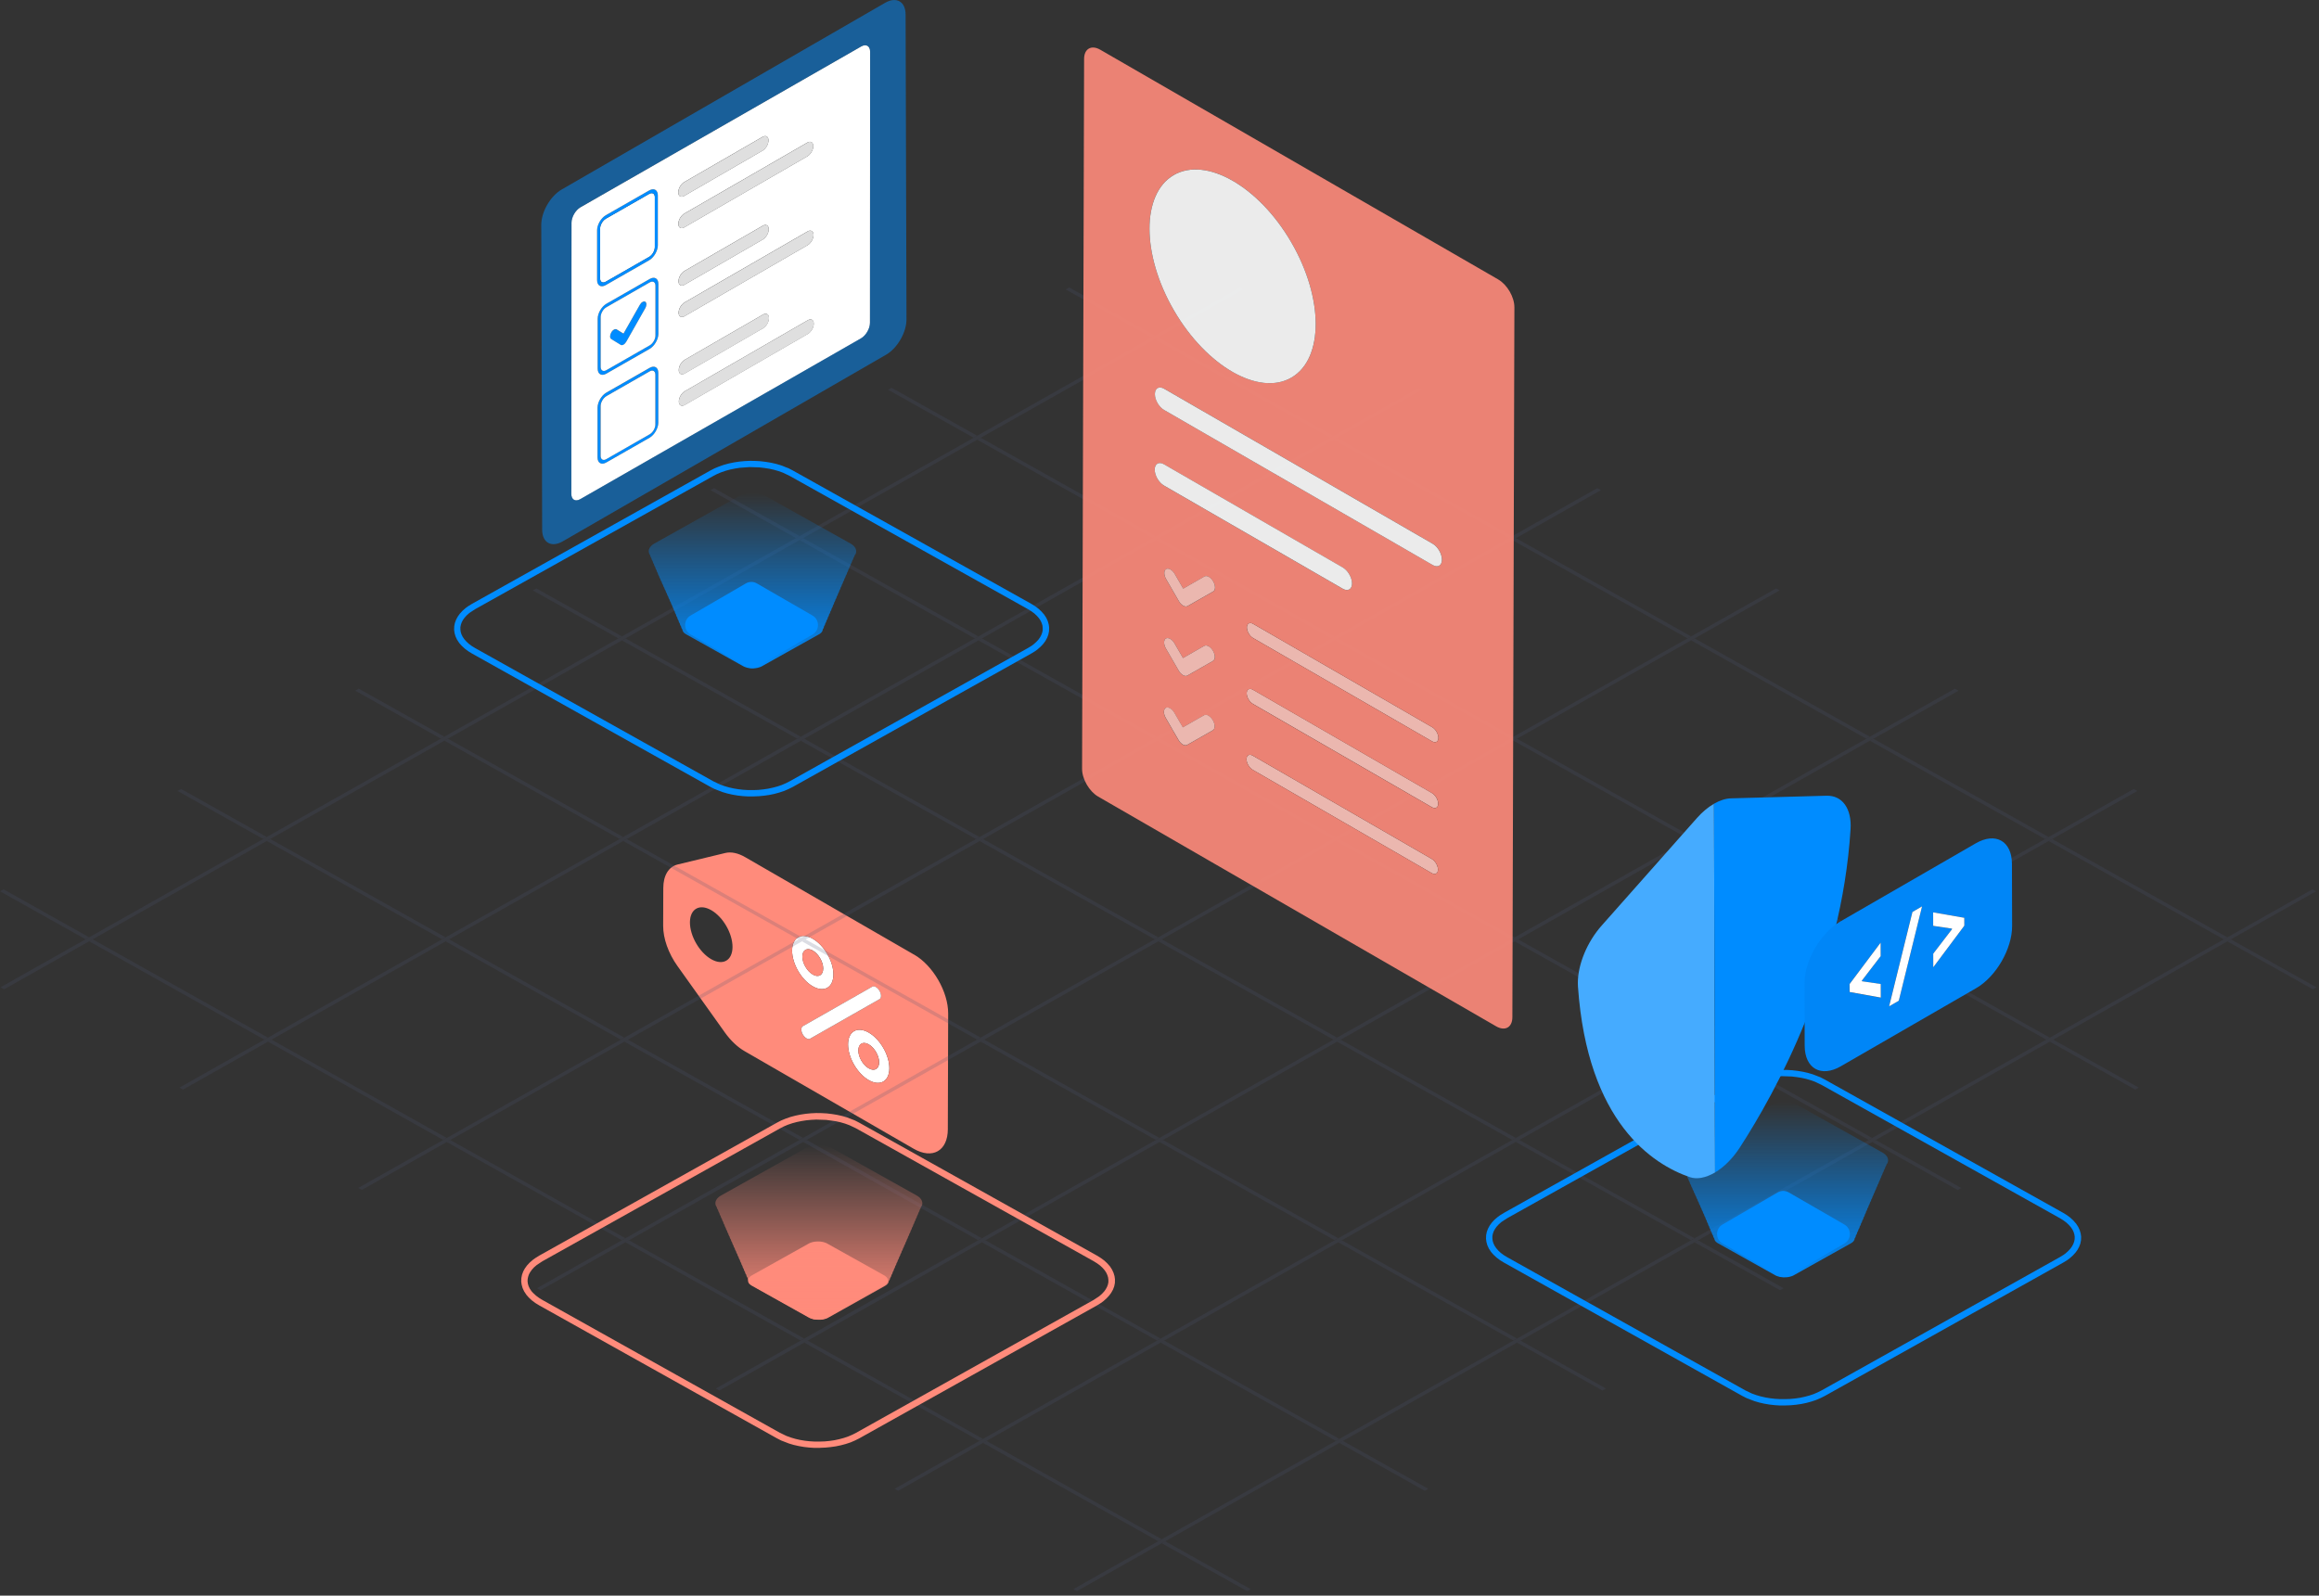 <svg width="510" height="351" viewBox="0 0 510 351" fill="none" xmlns="http://www.w3.org/2000/svg">
<rect x="0" y="0" width="510" height="351" fill="#333333" stroke="none"/>
<g clip-path="url(#clip0_2128_12090)">
<path d="M178.761 206.521C181.274 207.968 183.295 211.482 183.286 214.357C183.286 217.24 181.237 218.408 178.733 216.962C176.221 215.516 174.19 212.001 174.199 209.108C174.209 206.215 176.248 205.066 178.761 206.512V206.521ZM178.743 214.375C180.013 215.108 181.033 214.514 181.042 213.058C181.051 211.603 180.022 209.832 178.761 209.099C177.5 208.367 176.471 208.96 176.462 210.407C176.452 211.853 177.482 213.633 178.743 214.366" fill="white"/>
<path d="M191.066 227.152C193.579 228.599 195.6 232.113 195.591 234.997C195.581 237.88 193.542 239.039 191.038 237.593C188.535 236.146 186.495 232.632 186.504 229.749C186.504 226.865 188.553 225.697 191.066 227.152ZM191.047 235.006C192.318 235.738 193.338 235.145 193.347 233.698C193.356 232.252 192.327 230.472 191.066 229.739C189.805 229.007 188.776 229.6 188.766 231.056C188.757 232.512 189.786 234.283 191.047 235.015" fill="white"/>
<path d="M201.051 209.999C205.196 212.391 208.543 218.186 208.524 222.952L208.45 248.404C208.441 253.17 205.066 255.09 200.921 252.688L163.767 231.241C162.2 230.342 160.679 228.895 159.409 227.115L148.969 212.474C147.003 209.72 145.835 206.438 145.844 203.656L145.872 195.367C145.872 192.576 147.058 190.638 149.043 190.165L159.52 187.634C160.8 187.328 162.321 187.652 163.878 188.552L201.042 210.008L201.051 209.999ZM177.351 228.413C177.638 228.58 177.926 228.617 178.148 228.497L193.42 219.799C193.856 219.54 193.865 218.724 193.42 217.973C193.197 217.593 192.91 217.305 192.622 217.138C192.335 216.971 192.047 216.934 191.825 217.055L176.554 225.752C176.118 226.012 176.108 226.828 176.554 227.579C176.776 227.959 177.064 228.246 177.351 228.413ZM156.396 210.991C158.983 212.484 161.087 211.287 161.097 208.311C161.106 205.335 159.02 201.718 156.433 200.226C153.846 198.733 151.741 199.929 151.732 202.905C151.732 205.882 153.809 209.498 156.396 210.991ZM174.198 209.108C174.198 211.992 176.22 215.506 178.733 216.962C181.245 218.409 183.276 217.24 183.285 214.357C183.285 211.482 181.273 207.968 178.76 206.521C176.248 205.075 174.208 206.234 174.198 209.118M191.037 237.593C193.55 239.039 195.58 237.871 195.589 234.997C195.599 232.122 193.577 228.599 191.065 227.152C188.552 225.706 186.512 226.865 186.503 229.749C186.503 232.623 188.524 236.137 191.037 237.593Z" fill="#FF8B7B"/>
<path d="M181.034 213.058C181.034 214.514 180.004 215.108 178.734 214.375C177.464 213.643 176.444 211.872 176.453 210.416C176.462 208.96 177.482 208.376 178.753 209.108C180.023 209.841 181.043 211.612 181.034 213.068V213.058Z" fill="#FF8B7B"/>
<path d="M191.053 229.739C192.324 230.472 193.344 232.243 193.334 233.699C193.325 235.154 192.305 235.739 191.035 235.006C189.765 234.273 188.745 232.502 188.754 231.047C188.763 229.591 189.783 228.998 191.053 229.73V229.739Z" fill="#FF8B7B"/>
<path d="M192.63 217.129C192.917 217.296 193.205 217.593 193.427 217.963C193.863 218.724 193.863 219.54 193.427 219.79L178.156 228.487C177.934 228.617 177.646 228.571 177.359 228.404C177.071 228.237 176.784 227.94 176.561 227.57C176.125 226.809 176.125 225.993 176.561 225.743L191.833 217.045C192.055 216.916 192.343 216.962 192.63 217.129Z" fill="white"/>
<g opacity="0.2">
<path d="M253.969 73.789L235.146 63.237L234.367 63.673L253.181 74.225L253.959 73.789H253.969ZM293.283 95.857L254.748 74.234L253.969 74.67L292.495 96.293L293.274 95.857H293.283ZM332.598 117.925L294.053 96.293L293.274 96.729L331.809 118.361L332.588 117.925H332.598ZM371.903 139.993L333.376 118.37L332.598 118.806L371.124 140.429L371.903 139.993ZM411.217 162.061L372.681 140.429L371.903 140.865L410.447 162.497L411.226 162.061H411.217ZM450.531 184.129L412.005 162.506L411.226 162.942L449.753 184.565L450.531 184.129ZM489.846 206.197L451.31 184.565L450.531 185.001L489.067 206.633L489.846 206.197ZM509.438 217.194L490.625 206.642L489.846 207.078L508.659 217.63L509.438 217.194Z" fill="#4D5375"/>
<path d="M214.905 95.857L196.091 85.305L195.312 85.741L214.126 96.293L214.905 95.857ZM254.219 117.925L215.693 96.302L214.914 96.738L253.44 118.361L254.219 117.925ZM293.534 139.993L254.989 118.361L254.21 118.797L292.745 140.429L293.524 139.993H293.534ZM332.848 162.052L294.312 140.429L293.534 140.865L332.06 162.487L332.839 162.052H332.848ZM372.162 184.12L333.618 162.487L332.839 162.923L371.374 184.555L372.153 184.12H372.162ZM411.467 206.188L372.941 184.565L372.162 185.001L410.689 206.623L411.467 206.188ZM450.782 228.256L412.246 206.623L411.467 207.059L450.012 228.691L450.791 228.256H450.782ZM470.374 239.253L451.561 228.701L450.782 229.136L469.595 239.688L470.374 239.253Z" fill="#4D5375"/>
<path d="M175.848 117.925L157.025 107.373L156.246 107.809L175.06 118.361L175.838 117.925H175.848ZM215.162 139.993L176.627 118.37L175.848 118.806L214.374 140.429L215.153 139.993H215.162ZM254.476 162.061L215.932 140.429L215.153 140.865L253.688 162.497L254.467 162.061H254.476ZM293.782 184.129L255.255 162.506L254.476 162.942L293.003 184.565L293.782 184.129ZM333.096 206.197L294.56 184.565L293.782 185.001L332.326 206.633L333.105 206.197H333.096ZM372.41 228.265L333.884 206.642L333.105 207.078L371.631 228.701L372.41 228.265ZM411.725 250.333L373.189 228.701L372.41 229.137L410.946 250.76L411.725 250.324V250.333ZM431.317 261.33L412.504 250.778L411.725 251.214L430.538 261.766L431.317 261.33Z" fill="#4D5375"/>
<path d="M136.776 139.993L117.962 129.441L117.184 129.877L135.997 140.429L136.776 139.993ZM176.09 162.061L137.564 140.438L136.785 140.874L175.321 162.497L176.1 162.061H176.09ZM215.405 184.129L176.869 162.497L176.09 162.933L214.635 184.565L215.414 184.129H215.405ZM254.719 206.188L216.193 184.565L215.414 185.001L253.94 206.623L254.719 206.188ZM294.033 228.256L255.498 206.623L254.719 207.059L293.255 228.691L294.033 228.256ZM333.348 250.324L294.822 228.701L294.043 229.137L332.569 250.759L333.348 250.324ZM372.662 272.392L334.127 250.759L333.348 251.195L371.883 272.827L372.662 272.392ZM392.254 283.388L373.441 272.837L372.662 273.272L391.476 283.824L392.254 283.388Z" fill="#4D5375"/>
<path d="M97.71 162.043L78.896 151.491L78.117 151.927L96.931 162.478L97.71 162.043ZM137.024 184.111L98.498 162.488L97.719 162.923L136.245 184.546L137.024 184.111ZM176.338 206.179L137.803 184.546L137.024 184.982L175.559 206.605L176.338 206.169V206.179ZM215.653 228.246L177.126 206.624L176.348 207.059L214.874 228.682L215.653 228.246ZM254.967 250.314L216.422 228.682L215.643 229.118L254.179 250.75L254.958 250.314H254.967ZM294.281 272.373L255.746 250.75L254.967 251.186L293.493 272.809L294.272 272.373H294.281ZM333.596 294.441L295.051 272.809L294.272 273.245L332.808 294.877L333.586 294.441H333.596ZM353.179 305.438L334.365 294.886L333.586 295.322L352.4 305.874L353.179 305.438Z" fill="#4D5375"/>
<path d="M58.647 184.11L39.834 173.559L39.055 173.994L57.868 184.546L58.647 184.11ZM97.961 206.178L59.435 184.555L58.656 184.991L97.183 206.614L97.961 206.178ZM137.276 228.246L98.74 206.614L97.961 207.05L136.497 228.682L137.276 228.246ZM176.59 250.305L138.055 228.682L137.276 229.118L175.802 250.741L176.581 250.305H176.59ZM215.905 272.373L177.36 250.741L176.581 251.177L215.116 272.809L215.895 272.373H215.905ZM255.21 294.441L216.683 272.818L215.905 273.254L254.431 294.877L255.21 294.441ZM294.524 316.509L255.988 294.877L255.21 295.313L293.754 316.945L294.533 316.509H294.524ZM314.116 327.506L295.303 316.954L294.524 317.39L313.337 327.942L314.116 327.506Z" fill="#4D5375"/>
<path d="M19.592 206.179L0.779 195.627L0 196.063L18.813 206.614L19.592 206.179ZM58.907 228.247L20.38 206.624L19.602 207.059L58.128 228.682L58.907 228.247ZM98.221 250.315L59.685 228.682L58.907 229.118L97.442 250.75L98.221 250.315ZM137.526 272.382L99 250.76L98.221 251.195L136.747 272.818L137.526 272.382ZM176.85 294.45L138.305 272.818L137.526 273.254L176.062 294.886L176.841 294.45H176.85ZM216.155 316.518L177.629 294.896L176.85 295.331L215.376 316.954L216.155 316.518ZM255.469 338.586L216.934 316.954L216.155 317.39L254.7 339.022L255.479 338.586H255.469ZM275.062 349.583L256.248 339.031L255.469 339.467L274.283 350.019L275.062 349.583Z" fill="#4D5375"/>
<path d="M509.345 196.063L508.566 195.627L489.883 206.179L489.104 206.614L450.819 228.247L450.04 228.682L411.764 250.315L410.985 250.75L372.7 272.382L371.921 272.818L333.645 294.441L332.866 294.886L294.59 316.509L293.812 316.954L255.536 338.577L254.757 339.013L236.055 349.574L236.843 350.01L255.545 339.449L256.324 339.013L294.6 317.39L295.379 316.954L333.654 295.322L334.433 294.886L372.709 273.254L373.488 272.818L411.764 251.186L412.543 250.75L450.819 229.127L451.607 228.682L489.883 207.059L490.662 206.614L509.345 196.063Z" fill="#4D5375"/>
<path d="M470.029 173.994L469.241 173.559L450.566 184.11L449.788 184.555L411.512 206.178L410.733 206.623L372.448 228.246L371.669 228.682L333.384 250.314L332.605 250.75L294.329 272.373L293.55 272.818L255.274 294.441L254.495 294.886L216.219 316.509L215.44 316.945L196.738 327.506L197.526 327.942L216.219 317.39L216.998 316.945L255.283 295.322L256.062 294.886L294.338 273.254L295.117 272.818L333.393 251.186L334.172 250.75L372.448 229.118L373.226 228.682L411.502 207.059L412.281 206.623L450.566 184.991L451.345 184.555L470.038 173.994H470.029Z" fill="#4D5375"/>
<path d="M430.716 151.936L429.928 151.491L411.245 162.052L410.466 162.488L372.181 184.12L371.402 184.556L333.126 206.179L332.347 206.624L294.062 228.246L293.283 228.692L255.007 250.314L254.228 250.75L215.952 272.382L215.173 272.818L176.898 294.441L176.119 294.886L157.426 305.438L158.205 305.883L176.907 295.322L177.686 294.886L215.962 273.254L216.74 272.818L255.026 251.195L255.804 250.75L294.08 229.127L294.868 228.692L333.144 207.059L333.923 206.624L372.199 184.991L372.978 184.556L411.263 162.923L412.042 162.488L430.735 151.936H430.716Z" fill="#4D5375"/>
<path d="M391.392 129.868L390.613 129.432L371.93 139.984L371.151 140.42L332.866 162.052L332.087 162.487L293.811 184.11L293.032 184.555L254.747 206.178L253.968 206.623L215.683 228.246L214.904 228.682L176.628 250.314L175.849 250.75L137.573 272.373L136.794 272.818L118.102 283.37L118.88 283.815L137.583 273.254L138.361 272.818L176.637 251.195L177.416 250.75L215.692 229.127L216.471 228.682L254.747 207.059L255.526 206.623L293.802 184.991L294.581 184.555L332.866 162.923L333.645 162.487L371.93 140.855L372.709 140.42L391.383 129.868H391.392Z" fill="#4D5375"/>
<path d="M352.076 107.809L351.288 107.373L332.613 117.925L331.834 118.37L293.559 139.993L292.77 140.438L254.494 162.061L253.716 162.497L215.43 184.129L214.652 184.565L176.376 206.188L175.597 206.633L137.321 228.256L136.542 228.701L98.266 250.324L97.487 250.76L78.785 261.321L79.573 261.756L98.266 251.205L99.045 250.76L137.321 229.137L138.1 228.701L176.385 207.069L177.173 206.633L215.449 185.01L216.228 184.565L254.513 162.942L255.292 162.497L293.568 140.874L294.347 140.438L332.632 118.806L333.411 118.37L352.094 107.809H352.076Z" fill="#4D5375"/>
<path d="M312.761 85.741L311.982 85.305L293.289 95.857L292.51 96.302L254.234 117.925L253.455 118.37L215.18 139.993L214.401 140.429L176.116 162.061L175.337 162.497L137.061 184.12L136.282 184.565L97.997 206.188L97.218 206.633L58.933 228.256L58.154 228.691L39.461 239.253L40.24 239.688L58.942 229.136L59.721 228.691L97.997 207.069L98.776 206.633L137.061 185.001L137.84 184.565L176.125 162.942L176.904 162.497L215.189 140.874L215.968 140.429L254.244 118.806L255.022 118.37L293.308 96.738L294.086 96.302L312.77 85.741H312.761Z" fill="#4D5375"/>
<path d="M273.439 63.682L272.651 63.237L253.968 73.789L253.189 74.234L214.904 95.857L214.125 96.302L175.849 117.925L175.07 118.361L136.785 139.993L136.006 140.429L97.721 162.052L96.942 162.497L58.657 184.12L57.878 184.565L19.602 206.188L18.823 206.624L0.121 217.175L0.909 217.62L19.602 207.059L20.39 206.624L58.666 185.001L59.445 184.556L97.73 162.933L98.509 162.488L136.785 140.865L137.564 140.429L175.849 118.797L176.628 118.361L214.904 96.738L215.683 96.293L253.968 74.67L254.747 74.225L273.439 63.673V63.682Z" fill="#4D5375"/>
</g>
<g opacity="0.9">
<path d="M314.894 188.96C315.635 189.386 316.247 190.443 316.247 191.296C316.247 192.149 315.635 192.502 314.884 192.075L275.487 169.33C274.745 168.904 274.133 167.856 274.133 166.994C274.133 166.141 274.745 165.788 275.496 166.215L314.894 188.96Z" fill="#FFC5BD"/>
<path d="M314.933 174.467C315.675 174.894 316.286 175.941 316.286 176.804C316.286 177.657 315.675 178 314.923 177.573L275.526 154.829C274.784 154.402 274.172 153.354 274.172 152.492C274.172 151.63 274.784 151.287 275.535 151.713L314.933 174.458V174.467Z" fill="#FFC5BD"/>
<path d="M314.98 159.974C315.721 160.401 316.333 161.458 316.333 162.311C316.333 163.164 315.721 163.517 314.97 163.09L275.573 140.345C274.831 139.919 274.219 138.871 274.219 138.009C274.219 137.146 274.831 136.803 275.582 137.23L314.98 159.974Z" fill="#FFC5BD"/>
<path d="M329.518 61.494C331.474 62.625 333.06 65.36 333.05 67.614L332.605 223.749C332.605 225.993 331.011 226.902 329.045 225.771L241.505 175.227C239.549 174.096 237.963 171.361 237.973 169.108L238.418 12.972C238.418 10.719 240.013 9.81 241.978 10.941L329.518 61.485V61.494ZM271.13 39.778C261.033 33.955 252.827 38.629 252.799 50.228C252.762 61.828 260.922 75.949 271.019 81.782C281.117 87.605 289.322 82.931 289.35 71.332C289.378 59.732 281.228 45.611 271.13 39.778ZM315.081 124.286C316.203 124.935 317.111 124.415 317.121 123.127C317.13 121.838 316.221 120.271 315.099 119.622L256.035 85.518C254.913 84.869 254.004 85.388 253.995 86.677C253.986 87.966 254.904 89.533 256.017 90.182L315.081 124.286ZM253.949 103.303C253.949 104.591 254.857 106.158 255.97 106.807L295.303 129.515C296.425 130.164 297.343 129.645 297.343 128.356C297.343 127.067 296.434 125.5 295.312 124.851L255.979 102.143C254.857 101.494 253.949 102.014 253.94 103.303M314.886 192.075C315.628 192.502 316.24 192.168 316.249 191.296C316.258 190.425 315.646 189.386 314.895 188.96L275.498 166.215C274.756 165.788 274.144 166.131 274.135 166.994C274.135 167.856 274.737 168.904 275.488 169.33L314.886 192.075ZM314.97 163.09C315.711 163.517 316.323 163.183 316.333 162.311C316.342 161.44 315.73 160.401 314.979 159.975L275.581 137.23C274.839 136.803 274.227 137.146 274.218 138.009C274.209 138.871 274.821 139.919 275.572 140.345L314.97 163.09ZM314.932 177.583C315.674 178.009 316.286 177.675 316.295 176.813C316.305 175.951 315.693 174.903 314.942 174.476L275.544 151.732C274.802 151.305 274.19 151.639 274.181 152.51C274.172 153.382 274.784 154.411 275.535 154.847L314.932 177.592M266.726 160.651C267.255 160.355 267.255 159.363 266.726 158.454C266.466 158 266.114 157.647 265.771 157.443C265.428 157.239 265.076 157.193 264.807 157.351L260.124 160.021L258.279 156.841C258.019 156.386 257.667 156.034 257.324 155.83C256.981 155.626 256.628 155.58 256.36 155.737C255.831 156.034 255.831 157.026 256.36 157.944L259.16 162.784C259.41 163.22 259.753 163.581 260.115 163.795C260.476 164.008 260.82 164.036 261.07 163.887L266.726 160.661M266.772 145.399C267.301 145.093 267.301 144.11 266.772 143.192C266.513 142.737 266.16 142.385 265.817 142.181C265.474 141.977 265.122 141.931 264.853 142.079L260.17 144.759L258.325 141.569C258.066 141.115 257.713 140.762 257.37 140.558C257.027 140.354 256.675 140.308 256.406 140.456C255.877 140.762 255.877 141.755 256.406 142.663L259.206 147.503C259.466 147.958 259.818 148.31 260.161 148.514C260.504 148.718 260.857 148.764 261.116 148.616L266.772 145.389M266.819 130.118C267.347 129.821 267.347 128.829 266.819 127.92C266.559 127.466 266.207 127.114 265.864 126.91C265.521 126.706 265.168 126.659 264.899 126.817L260.217 129.497L258.372 126.307C258.112 125.853 257.76 125.5 257.417 125.296C257.074 125.092 256.721 125.046 256.452 125.194C255.924 125.491 255.924 126.483 256.452 127.401L259.253 132.241C259.503 132.677 259.846 133.039 260.208 133.252C260.569 133.465 260.912 133.493 261.163 133.345L266.819 130.118Z" fill="#FF8B7B"/>
<path d="M284.017 83.057C291.141 78.917 291.122 65.59 283.975 53.29C276.827 40.99 265.258 34.374 258.134 38.514C251.01 42.654 251.028 55.981 258.176 68.281C265.323 80.581 276.892 87.197 284.017 83.057Z" fill="white"/>
<path d="M265.816 142.163C266.159 142.367 266.511 142.71 266.771 143.173C267.3 144.091 267.29 145.065 266.771 145.38L261.115 148.607C260.846 148.755 260.503 148.709 260.16 148.505C259.817 148.301 259.464 147.958 259.205 147.494L256.405 142.654C255.876 141.745 255.885 140.763 256.405 140.447C256.674 140.299 257.017 140.345 257.369 140.549C257.721 140.753 258.064 141.096 258.324 141.56L260.169 144.75L264.852 142.07C265.121 141.922 265.464 141.968 265.816 142.172V142.163Z" fill="#FFC5BD"/>
<path d="M265.863 126.891C266.206 127.095 266.558 127.448 266.818 127.902C267.346 128.811 267.337 129.793 266.818 130.099L261.162 133.326C260.911 133.474 260.559 133.437 260.207 133.233C259.854 133.029 259.493 132.659 259.252 132.223L256.452 127.383C255.923 126.465 255.932 125.482 256.452 125.176C256.72 125.027 257.063 125.074 257.416 125.278C257.768 125.482 258.111 125.834 258.371 126.288L260.216 129.478L264.899 126.798C265.167 126.65 265.511 126.696 265.863 126.891Z" fill="#FFC5BD"/>
<path d="M295.313 124.842C296.435 125.491 297.343 127.058 297.343 128.347C297.343 129.636 296.426 130.155 295.304 129.506L255.971 106.798C254.849 106.149 253.94 104.582 253.949 103.293C253.949 102.004 254.867 101.485 255.989 102.134L295.322 124.842H295.313Z" fill="white"/>
<path d="M315.089 119.622C316.211 120.271 317.119 121.838 317.11 123.127C317.11 124.416 316.201 124.935 315.07 124.286L256.006 90.182C254.884 89.533 253.975 87.966 253.984 86.677C253.994 85.389 254.902 84.869 256.024 85.518L315.089 119.622Z" fill="white"/>
<path d="M265.781 157.425C266.124 157.629 266.476 157.981 266.736 158.435C267.264 159.344 267.255 160.327 266.736 160.633L261.08 163.86C260.829 164.008 260.477 163.971 260.125 163.767C259.772 163.563 259.411 163.192 259.17 162.756L256.369 157.916C255.841 156.998 255.85 156.015 256.369 155.709C256.638 155.561 256.981 155.607 257.334 155.802C257.686 155.997 258.029 156.358 258.289 156.813L260.134 159.993L264.817 157.323C265.085 157.174 265.429 157.221 265.781 157.415V157.425Z" fill="#FFC5BD"/>
</g>
<path d="M180.31 318.503H179.132L177.964 318.428L176.814 318.299L175.683 318.104L174.579 317.854L173.504 317.538L171.807 316.88L170.88 316.407L118.584 287.153L117.75 286.643L116.98 286.068L116.275 285.41L115.765 284.826L115.265 284.065L114.931 283.342L114.727 282.619L114.625 281.924L114.662 281.126L114.81 280.394L115.079 279.67L115.413 279.058L115.895 278.382L116.489 277.742L117.184 277.139L117.722 276.75L118.566 276.221L170.861 246.967L171.77 246.494L172.771 246.077L173.819 245.715L174.913 245.419L176.035 245.187L177.185 245.011L178.344 244.899L179.503 244.844L180.681 244.862L181.84 244.927L182.999 245.066L184.13 245.252L185.243 245.502L186.318 245.817L188.015 246.476L188.951 246.958L241.247 276.203L242.081 276.722L242.842 277.278L243.509 277.899L244.121 278.595L244.566 279.29L244.891 279.995L245.114 280.737L245.206 281.423L245.188 282.23L245.039 282.971L244.77 283.685L244.381 284.381L243.945 284.974L243.352 285.614L242.675 286.217L242.137 286.615L241.284 287.144L188.989 316.398L188.061 316.861L187.078 317.288L186.012 317.64L184.937 317.928L183.824 318.16L182.665 318.326L181.515 318.438L180.347 318.484L180.31 318.503ZM117.295 284.464L117.87 285.002L118.529 285.493L119.28 285.957L171.52 315.183L172.975 315.879L173.93 316.222L174.923 316.518L175.942 316.75L176.999 316.926L178.075 317.047L179.169 317.112H180.273L181.367 317.075L182.442 316.973L183.518 316.815L184.547 316.593L185.549 316.324L186.522 315.999L187.412 315.619L188.275 315.183L240.514 285.957L241.748 285.141L242.332 284.631L242.823 284.103L243.176 283.611L243.463 283.083L243.658 282.563L243.76 282.053V281.525L243.695 281.006L243.528 280.477L243.287 279.949L242.944 279.429L242.471 278.891L241.915 278.372L241.266 277.899L240.505 277.426L188.265 248.21L186.8 247.514L185.854 247.171L184.872 246.884L183.852 246.652L181.71 246.355L179.522 246.281L178.437 246.337L177.352 246.439L176.276 246.606L175.238 246.819L174.236 247.088L173.281 247.412L172.373 247.792L171.529 248.228L119.28 277.454L118.046 278.27L117.453 278.78L116.971 279.309L116.591 279.847L116.331 280.329L116.146 280.857L116.044 281.376L116.025 281.886L116.099 282.415L116.257 282.934L116.507 283.463L116.878 284.019L117.305 284.501L117.295 284.464Z" fill="#FF8B7B"/>
<path d="M164.86 282.461L165.009 282.591L165.175 282.721L165.37 282.841L177.823 289.805L178.036 289.916L178.184 289.981L178.425 290.064L178.667 290.139L178.917 290.204L179.186 290.241L179.445 290.268L179.714 290.287H180.261L180.53 290.259L180.79 290.222L181.05 290.166L181.3 290.102L181.532 290.027L181.763 289.935L181.967 289.823L194.429 282.86L194.624 282.739L194.735 282.656L194.884 282.526L195.014 282.396L195.116 282.248L195.199 282.109L195.255 281.96L195.282 281.803V281.654L195.264 281.497L195.227 281.349L195.153 281.2L195.06 281.061L194.939 280.922L194.791 280.792L194.624 280.662L194.429 280.542L181.967 273.578L181.763 273.467L181.606 273.402L181.374 273.319L181.124 273.245L180.873 273.189L180.614 273.143L180.345 273.115L180.076 273.096H179.807L179.538 273.115L179.269 273.133L179.01 273.17L178.75 273.226L178.5 273.291L178.259 273.374L178.036 273.467L177.823 273.578L165.37 280.542L165.175 280.662L165.055 280.746L164.907 280.876L164.777 281.015L164.675 281.154L164.601 281.302L164.545 281.451L164.508 281.599V281.756L164.536 281.905L164.573 282.053L164.647 282.202L164.74 282.35L164.86 282.489V282.461Z" fill="#FF8B7B"/>
<path d="M202.598 265.419L202.533 265.512L202.505 265.641L202.431 265.855L202.31 266.068L202.255 266.151L202.227 266.29L202.143 266.504L202.032 266.717L201.967 266.8L201.939 266.94L201.865 267.153L201.754 267.366L201.68 267.468L201.652 267.607L201.587 267.82L201.476 268.024L201.402 268.117L201.374 268.265L201.3 268.469L201.188 268.673L201.123 268.766L201.096 268.915L201.021 269.128L200.91 269.323L200.845 269.415L200.817 269.573L200.743 269.777L200.632 269.972L200.558 270.074L200.53 270.231L200.456 270.426L200.354 270.621L200.27 270.732L200.243 270.89L200.178 271.084L200.076 271.27L199.992 271.381L199.964 271.539L199.89 271.733L199.798 271.919L199.714 272.03L199.677 272.197L199.612 272.382L199.51 272.568L199.427 272.698L199.399 272.855L199.325 273.041L199.232 273.217L199.148 273.337L199.121 273.495L199.046 273.68L198.954 273.857L198.861 273.977L198.833 274.144L198.768 274.32L198.666 274.496L198.592 274.617L198.546 274.793L198.481 274.969L198.388 275.136L198.295 275.266L198.268 275.433L198.203 275.609L198.11 275.776L198.017 275.906L197.989 276.082L197.925 276.249L197.832 276.416L197.739 276.555L197.702 276.731L197.637 276.898L197.554 277.065L197.452 277.195V277.213L197.415 277.38L197.359 277.547L197.275 277.714L197.164 277.853V277.872L197.136 278.038L197.081 278.205L196.988 278.363L196.886 278.511L196.849 278.687L196.793 278.854L196.71 279.012L196.608 279.16V279.188L196.571 279.355L196.515 279.513L196.432 279.67L196.32 279.828V279.856L196.293 280.013L196.237 280.18L196.144 280.329L196.042 280.486H196.033V280.514L196.014 280.672L195.95 280.829L195.866 280.978L195.764 281.126H195.755V281.172L195.718 281.33L195.671 281.478L195.588 281.627L195.477 281.775H195.467V281.831L195.44 281.988L195.384 282.137L195.31 282.276L195.208 282.424L195.078 282.554L194.93 282.684L194.809 282.767L194.614 282.888L182.162 289.851L181.948 289.963L181.717 290.055L181.476 290.129L181.234 290.194L180.975 290.25L180.706 290.287L180.446 290.306H180.177H179.909L179.63 290.287L179.371 290.259L179.111 290.222L178.851 290.157L178.61 290.083L178.369 290L178.23 289.935L178.008 289.823L165.555 282.86L165.36 282.739L165.193 282.61L165.045 282.48L164.925 282.341L164.832 282.192L164.767 282.044L164.721 281.896L164.693 281.747L164.646 281.692L164.544 281.543L164.479 281.395L164.433 281.237L164.415 281.089L164.368 281.043L164.266 280.894L164.192 280.737L164.146 280.579V280.44L164.09 280.394L163.988 280.245L163.914 280.088L163.868 279.93L163.849 279.8L163.812 279.754L163.71 279.596L163.636 279.429L163.589 279.272L163.562 279.133L163.534 279.105L163.432 278.947L163.348 278.78L163.302 278.613L163.283 278.483L163.256 278.446L163.154 278.28L163.07 278.122L163.024 277.955L163.005 277.834L162.977 277.797L162.866 277.63L162.792 277.464L162.736 277.297V277.185L162.69 277.148L162.588 276.981L162.504 276.814L162.449 276.648V276.527L162.421 276.509L162.31 276.342L162.226 276.175L162.171 276.008L162.152 275.897V275.878L162.022 275.711L161.939 275.535L161.893 275.359L161.874 275.257L161.855 275.238L161.744 275.071L161.661 274.895L161.605 274.719L161.587 274.617V274.598L161.466 274.432L161.373 274.255L161.318 274.07V273.959H161.299L161.179 273.792L161.095 273.606L161.039 273.421V273.328H161.021L160.9 273.143L160.817 272.967L160.761 272.781L160.743 272.698L160.622 272.503L160.53 272.317L160.474 272.132V272.049H160.465L160.344 271.863L160.251 271.678L160.186 271.483V271.39L160.057 271.223L159.973 271.029L159.908 270.834V270.76L159.778 270.584L159.686 270.389L159.621 270.185V270.12L159.5 269.934L159.398 269.731L159.343 269.527V269.452L159.213 269.285L159.12 269.081L159.064 268.877V268.803L158.935 268.636L158.842 268.423L158.777 268.219V268.145L158.657 267.978L158.555 267.774L158.49 267.561V267.505L158.369 267.329L158.276 267.116L158.211 266.902V266.838L158.1 266.68L157.998 266.467L157.933 266.253V266.198L157.822 266.04L157.711 265.827L157.646 265.604V265.558L157.535 265.4L157.433 265.187L157.358 264.965L157.34 264.742V264.519L157.386 264.306L157.46 264.084L157.581 263.87L157.729 263.657L157.924 263.453L158.147 263.258L158.313 263.138L158.601 262.962L177.016 252.66L177.34 252.503L177.674 252.364L178.026 252.234L178.388 252.132L178.777 252.058L179.157 252.002L179.556 251.965L179.955 251.946H180.344L180.752 251.965L181.142 252.011L181.531 252.076L181.902 252.16L182.264 252.271L182.616 252.401L182.839 252.503L183.154 252.66L201.569 262.962L201.856 263.138L202.106 263.323L202.32 263.518L202.496 263.731L202.635 263.945L202.737 264.158L202.802 264.38L202.839 264.603V264.825L202.792 265.039L202.709 265.261L202.598 265.475V265.419Z" fill="url(#paint0_linear_2128_12090)"/>
<path d="M392.632 309.175H391.464L390.296 309.1L389.146 308.971L388.006 308.776L386.902 308.526L385.827 308.21L384.12 307.552L383.184 307.079L330.768 277.751L329.933 277.241L329.164 276.666L328.45 276.008L327.94 275.424L327.439 274.663L327.105 273.94L326.901 273.208L326.809 272.512L326.836 271.705L326.985 270.973L327.254 270.259L327.634 269.564L328.07 268.961L328.663 268.321L329.368 267.718L329.906 267.329L330.759 266.8L383.184 237.472L384.102 236.999L385.113 236.582L386.16 236.22L387.254 235.924L388.376 235.692L389.517 235.516L390.676 235.405L391.844 235.349L393.022 235.367L394.181 235.432L395.34 235.571L396.471 235.757L397.584 236.007L398.659 236.322L400.356 236.981L401.293 237.463L453.709 266.782L454.553 267.301L455.313 267.867L455.98 268.488L456.592 269.193L457.047 269.888L457.371 270.602L457.585 271.335L457.687 272.03L457.659 272.837L457.51 273.578L457.241 274.283L456.861 274.979L456.426 275.572L455.832 276.212L455.146 276.814L454.608 277.213L453.746 277.742L401.33 307.07L400.403 307.533L399.41 307.96L398.353 308.312L397.269 308.609L396.156 308.841L395.006 309.008L393.856 309.119L392.679 309.165L392.632 309.175ZM329.47 275.062L330.045 275.6L330.703 276.091L331.463 276.555L383.833 305.855L385.298 306.551L386.253 306.894L387.245 307.181L388.274 307.413L389.331 307.589L390.407 307.71L391.51 307.775H392.605L393.708 307.737L394.793 307.635L395.868 307.478L396.907 307.255L397.918 306.986L398.882 306.662L399.781 306.272L400.644 305.837L453.013 276.536L453.801 276.054L454.247 275.73L454.831 275.21L455.322 274.682L455.674 274.19L455.962 273.653L456.157 273.124L456.259 272.605L456.277 272.076L456.203 271.557L456.045 271.029L455.795 270.5L455.443 269.971L454.97 269.434L454.413 268.914L453.764 268.432L452.995 267.959L400.634 238.668L399.169 237.964L398.214 237.621L397.222 237.333L396.193 237.101L395.127 236.934L394.032 236.805L391.844 236.73L389.665 236.888L388.599 237.055L387.551 237.268L386.55 237.537L385.585 237.871L384.667 238.251L383.824 238.687L331.454 267.987L330.212 268.803L329.618 269.322L329.136 269.851L328.784 270.342L328.496 270.871L328.311 271.399L328.209 271.919V272.438L328.274 272.966L328.431 273.486L328.682 274.014L329.052 274.571L329.479 275.062H329.47Z" fill="#008CFF"/>
<path d="M414.981 255.961L414.916 256.054L414.888 256.184L414.805 256.406L414.694 256.619L414.629 256.703L414.601 256.842L414.517 257.055L414.406 257.269L414.341 257.352L414.313 257.491L414.239 257.704L414.128 257.918L414.054 258.02L414.026 258.159L413.952 258.372L413.841 258.576L413.776 258.669L413.748 258.817L413.674 259.021L413.562 259.225L413.497 259.318L413.47 259.466L413.395 259.679L413.284 259.874L413.219 259.967L413.191 260.124L413.117 260.328L413.006 260.523L412.932 260.625L412.904 260.783L412.83 260.977L412.728 261.172L412.644 261.283L412.617 261.441L412.552 261.636L412.45 261.821L412.366 261.932L412.338 262.09L412.264 262.285L412.171 262.47L412.088 262.582L412.051 262.748L411.977 262.934L411.884 263.119L411.801 263.249L411.773 263.407L411.699 263.592L411.606 263.768L411.522 263.889L411.495 264.056L411.42 264.241L411.328 264.417L411.244 264.538L411.207 264.714L411.142 264.89L411.05 265.066L410.966 265.187L410.929 265.363L410.864 265.539L410.771 265.716L410.679 265.845L410.651 266.012L410.586 266.188L410.493 266.365L410.4 266.494L410.373 266.671L410.308 266.847L410.215 267.023L410.122 267.162L410.095 267.338L410.03 267.514L409.937 267.681L409.844 267.811V267.83L409.807 268.006L409.751 268.173L409.659 268.34L409.557 268.479V268.497L409.52 268.664L409.464 268.84L409.371 268.998L409.269 269.146L409.241 269.322L409.186 269.489L409.093 269.647L408.991 269.795V269.823L408.963 269.99L408.908 270.148L408.815 270.305L408.704 270.463V270.491L408.676 270.648L408.62 270.815L408.527 270.964L408.426 271.121V271.149L408.398 271.307L408.342 271.464L408.249 271.613L408.147 271.761V271.807L408.12 271.965L408.073 272.113L407.99 272.262L407.878 272.41V272.466L407.851 272.623L407.795 272.772L407.721 272.911L407.619 273.059L407.489 273.189L407.331 273.319L407.211 273.402L407.016 273.523L394.536 280.505L394.322 280.616L394.1 280.709L393.859 280.783L393.608 280.857L393.349 280.913L393.08 280.95L392.811 280.978H392.542H392.264L391.986 280.959L391.717 280.931L391.457 280.894L391.198 280.829L390.957 280.755L390.715 280.672L390.567 280.607L390.354 280.496L377.864 273.514L377.669 273.393L377.503 273.272L377.354 273.143L377.234 273.004L377.141 272.855L377.076 272.707L377.03 272.558L377.002 272.41L376.955 272.354L376.863 272.206L376.789 272.058L376.751 271.9L376.724 271.752L376.687 271.705L376.585 271.557L376.51 271.399L376.464 271.242L376.445 271.103L376.408 271.056L376.306 270.908L376.232 270.75L376.186 270.593V270.463L376.13 270.417L376.037 270.259L375.954 270.092L375.908 269.934L375.889 269.795L375.861 269.768L375.759 269.61L375.676 269.443L375.63 269.276L375.611 269.146L375.583 269.109L375.481 268.942L375.398 268.785L375.351 268.608L375.333 268.488L375.305 268.451L375.203 268.284L375.12 268.117L375.064 267.941V267.83L375.027 267.793L374.925 267.626L374.841 267.459L374.786 267.283L374.767 267.162L374.749 267.143L374.637 266.967L374.554 266.791L374.498 266.615L374.48 266.504L374.461 266.485L374.35 266.309L374.257 266.133L374.211 265.957L374.192 265.855L374.174 265.836L374.063 265.66L373.97 265.484L373.923 265.308L373.905 265.206L373.886 265.187L373.775 265.011L373.682 264.835L373.627 264.649L373.608 264.538L373.488 264.362L373.395 264.176L373.339 263.991V263.898H373.321L373.2 263.713L373.107 263.537L373.052 263.351V263.268H373.033L372.913 263.082L372.82 262.897L372.764 262.711V262.628H372.746L372.625 262.442L372.533 262.257L372.468 262.062V261.97L372.338 261.803L372.245 261.608L372.18 261.413V261.339L372.05 261.163L371.958 260.968L371.893 260.764V260.699L371.763 260.514L371.67 260.31L371.615 260.106V260.032L371.485 259.865L371.392 259.661L371.336 259.457V259.383L371.207 259.216L371.114 259.002L371.049 258.798V258.724L370.928 258.557L370.836 258.353L370.771 258.14V258.084L370.65 257.908L370.558 257.695L370.493 257.482V257.417L370.381 257.259L370.279 257.046L370.215 256.823V256.768L370.103 256.61L370.001 256.388L369.936 256.165V256.119L369.825 255.961L369.723 255.739L369.649 255.516L369.621 255.294V255.071L369.667 254.848L369.751 254.626L369.862 254.413L370.02 254.199L370.215 253.995L370.437 253.801L370.604 253.68L370.891 253.504L389.343 243.175L389.668 243.017L390.002 242.878L390.354 242.757L390.715 242.655L391.105 242.581L391.494 242.526L391.893 242.489L392.292 242.47H392.69L393.089 242.498L393.488 242.544L393.877 242.609L394.257 242.693L394.619 242.804L394.962 242.924L395.185 243.026L395.5 243.184L413.961 253.513L414.248 253.689L414.499 253.875L414.712 254.07L414.888 254.283L415.037 254.496L415.139 254.719L415.204 254.941L415.231 255.164V255.386L415.185 255.609L415.102 255.831L414.99 256.054L414.981 255.961Z" fill="url(#paint1_linear_2128_12090)"/>
<path d="M378.828 269.36L390.965 262.303C391.716 261.868 392.634 261.868 393.385 262.303L405.624 269.369C407.229 270.296 407.238 272.614 405.624 273.551L393.487 280.607C392.736 281.043 391.818 281.043 391.067 280.607L378.828 273.541C377.224 272.614 377.214 270.296 378.828 269.36Z" fill="#008CFF"/>
<path d="M165.695 175.2H164.527L163.349 175.126L162.199 174.996L161.068 174.801L159.965 174.551L158.889 174.235L157.183 173.577L156.246 173.104L103.83 143.776L102.996 143.266L102.226 142.691L101.512 142.033L101.002 141.449L100.502 140.688L100.168 139.965L99.964 139.242L99.871 138.547L99.899 137.749L100.047 137.007L100.316 136.293L100.696 135.598L101.132 134.995L101.726 134.346L102.421 133.743L102.959 133.354L103.812 132.826L156.237 103.497L157.155 103.024L158.166 102.607L159.214 102.246L160.308 101.949L161.43 101.717L162.57 101.541L163.729 101.43L164.897 101.374L166.075 101.393L167.234 101.457L168.393 101.597L169.524 101.782L170.637 102.032L171.713 102.348L173.409 103.006L174.346 103.488L226.762 132.807L227.606 133.326L228.366 133.892L229.034 134.513L229.646 135.208L230.1 135.904L230.424 136.618L230.638 137.36L230.73 138.046L230.703 138.853L230.554 139.594L230.285 140.308L229.905 141.004L229.469 141.597L228.876 142.237L228.19 142.84L227.652 143.238L226.79 143.767L174.374 173.095L173.446 173.559L172.454 173.985L171.397 174.337L170.312 174.634L169.2 174.866L168.05 175.033L166.9 175.144L165.723 175.19L165.695 175.2ZM102.532 141.087L103.107 141.625L103.765 142.116L104.526 142.58L156.895 171.88L158.361 172.576L159.316 172.919L160.308 173.206L161.337 173.438L162.394 173.614L163.47 173.735L164.573 173.8H165.667L166.77 173.763L167.846 173.651L168.922 173.494L169.96 173.271L170.971 173.002L171.935 172.678L172.834 172.288L173.697 171.852L226.067 142.552L226.855 142.07L227.3 141.745L227.884 141.226L228.375 140.698L228.728 140.206L229.015 139.668L229.21 139.14L229.312 138.621V138.092L229.256 137.573L229.089 137.044L228.839 136.516L228.487 135.987L228.014 135.45L227.457 134.93L226.799 134.448L226.029 133.975L173.66 104.684L172.195 103.98L171.24 103.636L170.248 103.349L169.218 103.117L168.161 102.95L167.076 102.82L164.888 102.746L162.709 102.904L161.643 103.071L160.595 103.284L159.594 103.553L158.629 103.887L157.711 104.267L156.868 104.703L104.498 134.003L103.255 134.819L102.662 135.338L102.18 135.867L101.828 136.358L101.54 136.896L101.355 137.425L101.253 137.944V138.463L101.318 138.992L101.475 139.511L101.726 140.039L102.096 140.596L102.523 141.078L102.532 141.087Z" fill="#008CFF"/>
<path d="M188.04 121.996L187.975 122.088L187.947 122.218L187.863 122.441L187.752 122.654L187.687 122.737L187.659 122.876L187.576 123.09L187.465 123.303L187.4 123.386L187.372 123.525L187.298 123.739L187.187 123.952L187.112 124.054L187.085 124.193L187.01 124.406L186.899 124.61L186.834 124.703L186.806 124.851L186.732 125.055L186.621 125.259L186.556 125.352L186.528 125.5L186.454 125.714L186.343 125.908L186.278 126.001L186.25 126.159L186.176 126.363L186.065 126.557L185.99 126.659L185.963 126.817L185.888 127.012L185.786 127.207L185.703 127.318L185.675 127.475L185.61 127.67L185.508 127.856L185.425 127.967L185.397 128.124L185.323 128.319L185.23 128.505L185.147 128.616L185.11 128.783L185.035 128.968L184.943 129.154L184.859 129.284L184.831 129.441L184.757 129.627L184.664 129.803L184.581 129.923L184.553 130.09L184.479 130.276L184.386 130.452L184.303 130.572L184.266 130.749L184.201 130.925L184.108 131.101L184.025 131.221L183.988 131.398L183.923 131.574L183.83 131.75L183.737 131.88L183.709 132.047L183.645 132.223L183.552 132.399L183.459 132.529L183.431 132.705L183.366 132.881L183.274 133.057L183.181 133.196L183.153 133.373L183.088 133.549L182.995 133.716L182.903 133.845V133.864L182.866 134.04L182.81 134.207L182.717 134.374L182.615 134.513V134.532L182.578 134.699L182.523 134.875L182.43 135.032L182.328 135.181L182.3 135.357L182.244 135.524L182.152 135.681L182.05 135.83V135.858L182.022 136.024L181.966 136.182L181.874 136.34L181.762 136.497V136.525L181.734 136.683L181.679 136.85L181.586 136.998L181.484 137.156V137.183L181.456 137.341L181.401 137.499L181.308 137.647L181.206 137.795V137.842L181.178 137.999L181.132 138.148L181.048 138.296L180.937 138.445V138.5L180.909 138.658L180.854 138.806L180.779 138.945L180.677 139.094L180.548 139.223L180.39 139.353L180.269 139.437L180.075 139.557L167.594 146.539L167.381 146.65L167.158 146.743L166.917 146.817L166.667 146.892L166.407 146.947L166.138 146.984L165.87 147.012H165.601H165.323L165.044 146.994L164.775 146.966L164.516 146.929L164.256 146.864L164.015 146.79L163.774 146.706L163.626 146.641L163.412 146.53L150.923 139.548L150.728 139.427L150.561 139.307L150.413 139.177L150.292 139.038L150.199 138.89L150.135 138.741L150.088 138.593L150.06 138.445L150.014 138.389L149.921 138.241L149.847 138.092L149.81 137.935L149.782 137.786L149.745 137.74L149.643 137.591L149.569 137.434L149.523 137.276L149.504 137.137L149.467 137.091L149.365 136.942L149.291 136.785L149.244 136.627V136.497L149.189 136.451L149.096 136.293L149.013 136.126L148.966 135.969L148.948 135.83L148.92 135.802L148.818 135.644L148.734 135.477L148.688 135.31L148.67 135.181L148.642 135.144L148.54 134.977L148.456 134.819L148.41 134.643L148.391 134.522L148.364 134.485L148.262 134.318L148.178 134.151L148.122 133.975V133.864L148.085 133.827L147.983 133.66L147.9 133.493L147.844 133.317L147.826 133.196L147.807 133.178L147.696 133.002L147.613 132.826L147.557 132.649L147.538 132.538L147.52 132.52L147.409 132.343L147.316 132.167L147.269 131.991L147.251 131.889L147.232 131.87L147.121 131.694L147.028 131.518L146.982 131.342L146.963 131.24L146.945 131.221L146.834 131.045L146.741 130.869L146.685 130.684L146.667 130.572L146.546 130.396L146.453 130.211L146.398 130.025V129.933H146.379L146.259 129.747L146.166 129.571L146.11 129.386V129.302H146.092L145.971 129.117L145.879 128.931L145.823 128.746V128.662H145.804L145.684 128.477L145.591 128.291L145.526 128.097V128.004L145.396 127.837L145.304 127.642L145.239 127.448V127.373L145.109 127.197L145.016 127.003L144.951 126.799V126.734L144.822 126.548L144.729 126.344L144.673 126.14V126.066L144.543 125.899L144.451 125.695L144.395 125.491V125.417L144.265 125.25L144.173 125.037L144.108 124.833V124.759L143.987 124.592L143.894 124.388L143.829 124.175V124.119L143.709 123.943L143.616 123.729L143.551 123.516V123.451L143.44 123.294L143.338 123.08L143.273 122.858V122.802L143.162 122.645L143.06 122.422L142.995 122.2V122.153L142.884 121.996L142.782 121.773L142.708 121.55L142.68 121.328V121.105L142.726 120.883L142.809 120.66L142.921 120.447L143.078 120.234L143.273 120.03L143.496 119.835L143.663 119.715L143.95 119.538L162.402 109.209L162.726 109.051L163.06 108.912L163.412 108.792L163.774 108.69L164.164 108.616L164.553 108.56L164.952 108.523L165.35 108.504H165.749L166.148 108.532L166.546 108.579L166.936 108.643L167.316 108.727L167.678 108.838L168.021 108.959L168.243 109.061L168.559 109.218L187.02 119.548L187.307 119.724L187.557 119.909L187.771 120.104L187.947 120.317L188.095 120.531L188.197 120.753L188.262 120.976L188.29 121.198V121.421L188.244 121.643L188.16 121.866L188.049 122.088L188.04 121.996Z" fill="url(#paint2_linear_2128_12090)"/>
<path d="M151.89 135.394L164.028 128.338C164.779 127.902 165.697 127.902 166.448 128.338L178.687 135.403C180.291 136.331 180.3 138.649 178.687 139.585L166.55 146.641C165.799 147.077 164.881 147.077 164.13 146.641L151.89 139.576C150.286 138.649 150.277 136.331 151.89 135.394Z" fill="#008CFF"/>
<path d="M376.944 176.804L377.176 257.917C375.127 259.104 373.198 259.484 371.603 258.937C363.481 256.128 349.127 246.948 347.032 217.055C347.013 216.786 347.004 216.517 347.004 216.248C347.004 212.159 349.025 207.226 352.271 203.573L373.198 179.947C373.764 179.307 374.348 178.732 374.941 178.232C375.6 177.675 376.267 177.193 376.944 176.804Z" fill="#45ABFF"/>
<path opacity="0.27" d="M377.175 257.917C377.175 257.917 377.147 257.936 377.129 257.945C377.147 257.945 377.157 257.927 377.175 257.917Z" fill="white"/>
<path d="M371.605 258.947C373.191 259.494 375.12 259.114 377.048 258.001C377.076 257.982 377.104 257.964 377.132 257.955C377.104 257.973 377.067 257.992 377.039 258.01C375.12 259.123 373.2 259.503 371.605 258.947Z" fill="#008CFF"/>
<path opacity="0.27" d="M374.941 178.232C375.6 177.675 376.267 177.193 376.944 176.804C376.277 177.193 375.6 177.666 374.941 178.232Z" fill="white"/>
<path d="M401.684 175.042C405.152 174.94 407.275 177.87 406.978 182.441C404.994 213.856 390.659 240.031 382.62 252.438C381.044 254.867 379.115 256.759 377.177 257.918L376.945 176.804C378.234 176.062 379.523 175.645 380.71 175.617L401.684 175.042Z" fill="#008CFF"/>
<path d="M373.199 179.947C373.765 179.307 374.349 178.732 374.942 178.232C374.349 178.742 373.765 179.317 373.199 179.947Z" fill="#008CFF"/>
<path d="M434.516 185.511C438.892 182.988 442.453 185.01 442.471 190.035L442.508 203.684C442.527 208.71 438.985 214.848 434.608 217.37L404.844 234.552C400.468 237.083 396.907 235.043 396.889 230.017L396.852 216.369C396.833 211.343 400.375 205.223 404.752 202.692L434.516 185.511ZM417.575 220.142L422.703 199.382L420.579 200.606L415.452 221.366L417.575 220.142ZM431.993 203.629V201.895L425.132 200.698V203.675L429.277 204.287V204.426L425.151 209.804V212.799L431.984 203.647M413.579 210.351V207.375L406.745 216.489V218.232L413.607 219.466V216.471L409.462 215.859V215.72L413.588 210.342" fill="#0086F7"/>
<path d="M413.59 207.365L413.599 210.332L409.473 215.71V215.849L413.618 216.461L413.627 219.447L406.775 218.214L406.766 216.471L413.59 207.365Z" fill="white"/>
<path d="M422.703 199.382L417.584 220.142L415.461 221.366L420.588 200.606L422.703 199.382Z" fill="white"/>
<path d="M425.141 200.698L431.993 201.895L432.002 203.629L425.168 212.78L425.159 209.785L429.285 204.407V204.278L425.15 203.666L425.141 200.698Z" fill="white"/>
<path d="M177.655 70.451C178.379 70.034 178.972 70.367 178.972 71.202C178.972 72.036 178.388 73.056 177.665 73.474L150.617 89.088C149.894 89.505 149.301 89.172 149.301 88.337C149.301 87.503 149.885 86.483 150.608 86.065L177.655 70.451Z" fill="#DFDFDF"/>
<path d="M167.802 69.208C168.534 68.791 169.128 69.116 169.128 69.96C169.128 70.803 168.544 71.814 167.811 72.231L150.602 82.171C149.879 82.588 149.285 82.254 149.285 81.42C149.285 80.585 149.869 79.566 150.593 79.148L167.802 69.208Z" fill="#DFDFDF"/>
<path d="M142.886 80.919C143.934 80.317 144.787 80.808 144.787 82.014V93.001C144.787 94.207 143.934 95.672 142.886 96.274L133.327 101.745C132.279 102.338 131.435 101.856 131.426 100.66V89.663C131.426 88.458 132.279 86.993 133.327 86.39L142.886 80.919ZM144.129 82.394C144.129 81.596 143.572 81.281 142.877 81.68L133.336 87.141C132.64 87.54 132.084 88.504 132.084 89.292V100.271C132.084 101.059 132.64 101.393 133.327 100.994L142.877 95.532C143.572 95.134 144.129 94.169 144.119 93.381V82.403" fill="#008CFF"/>
<path d="M133.327 87.15L142.877 81.689C143.564 81.29 144.12 81.615 144.129 82.403V93.39C144.129 94.178 143.573 95.143 142.887 95.532L133.336 101.003C132.65 101.402 132.094 101.068 132.094 100.289V89.311C132.094 88.522 132.65 87.558 133.336 87.159L133.327 87.15Z" fill="white"/>
<path d="M141.3 66.436C141.513 66.306 141.736 66.288 141.902 66.39C142.236 66.594 142.227 67.233 141.902 67.808L137.711 75.198C137.545 75.477 137.341 75.699 137.127 75.82C136.895 75.959 136.673 75.987 136.506 75.885L134.411 74.596C134.077 74.392 134.077 73.761 134.411 73.177C134.577 72.889 134.791 72.667 135.004 72.537C135.217 72.407 135.44 72.389 135.607 72.481L137.109 73.409L140.706 67.076C140.873 66.788 141.087 66.566 141.3 66.445V66.436Z" fill="#008CFF"/>
<path d="M142.897 61.364C143.944 60.761 144.797 61.253 144.797 62.458V73.436C144.797 74.642 143.954 76.107 142.906 76.719L133.346 82.189C132.298 82.783 131.455 82.301 131.445 81.105V70.108C131.445 68.893 132.298 67.428 133.346 66.825L142.897 61.355V61.364ZM144.139 62.848C144.139 62.05 143.583 61.726 142.897 62.115L133.346 67.576C132.651 67.975 132.094 68.939 132.104 69.728V80.706C132.104 81.503 132.66 81.819 133.346 81.42L142.897 75.959C143.583 75.56 144.148 74.605 144.139 73.817V62.838" fill="#008CFF"/>
<path d="M133.214 48.123L142.764 42.662C143.45 42.263 144.007 42.588 144.016 43.376V54.364C144.016 55.152 143.46 56.116 142.773 56.505L133.223 61.976C132.537 62.375 131.98 62.041 131.98 61.262V50.284C131.98 49.496 132.537 48.531 133.223 48.133L133.214 48.123Z" fill="white"/>
<path d="M142.773 41.892C143.821 41.29 144.674 41.781 144.674 42.986V53.974C144.674 55.179 143.821 56.645 142.773 57.247L133.213 62.718C132.166 63.321 131.312 62.829 131.312 61.624V50.636C131.312 49.431 132.166 47.966 133.213 47.363L142.773 41.892ZM144.016 43.367C144.016 42.569 143.459 42.254 142.764 42.653L133.223 48.114C132.527 48.513 131.971 49.477 131.971 50.265V61.243C131.971 62.032 132.527 62.365 133.213 61.967L142.764 56.505C143.459 56.107 144.015 55.142 144.006 54.354V43.376" fill="#008CFF"/>
<path d="M189.386 10.228C190.471 9.597 191.352 10.116 191.361 11.368L191.324 71.035C191.324 72.287 190.443 73.808 189.349 74.438L127.623 109.802C126.529 110.424 125.648 109.923 125.648 108.662L125.686 49.004C125.686 47.752 126.557 46.241 127.642 45.611L189.386 10.228ZM144.796 62.468C144.796 61.253 143.943 60.761 142.895 61.364L133.354 66.826C132.297 67.438 131.444 68.903 131.444 70.117V81.096C131.444 82.31 132.297 82.792 133.335 82.199L142.886 76.737C143.943 76.116 144.786 74.661 144.796 73.446V62.468ZM131.314 61.614C131.314 62.829 132.167 63.321 133.215 62.718L142.756 57.257C143.822 56.645 144.675 55.179 144.675 53.965V42.986C144.675 41.772 143.822 41.29 142.774 41.892L133.224 47.354C132.167 47.966 131.323 49.431 131.314 50.636V61.614ZM144.777 82.013C144.777 80.799 143.924 80.317 142.876 80.919L133.326 86.381C132.269 86.993 131.425 88.458 131.416 89.663V100.641C131.416 101.856 132.269 102.338 133.317 101.745L142.867 96.284C143.924 95.671 144.768 94.207 144.777 93.001V82.023M177.545 34.4C178.269 33.983 178.862 32.963 178.853 32.129C178.843 31.294 178.259 30.951 177.536 31.368L150.489 46.983C149.766 47.4 149.172 48.42 149.181 49.255C149.191 50.089 149.775 50.423 150.498 50.006L177.545 34.391M177.601 53.946C178.324 53.529 178.918 52.509 178.908 51.675C178.899 50.84 178.315 50.497 177.592 50.914L150.544 66.529C149.821 66.946 149.228 67.966 149.237 68.8C149.246 69.635 149.83 69.969 150.554 69.552L177.601 53.937M177.657 73.464C178.38 73.047 178.973 72.037 178.964 71.193C178.964 70.358 178.371 70.024 177.647 70.442L150.6 86.056C149.877 86.473 149.283 87.484 149.293 88.328C149.302 89.172 149.886 89.496 150.609 89.079L177.657 73.464ZM149.219 61.874C149.219 62.709 149.812 63.052 150.535 62.634L167.745 52.695C168.477 52.277 169.061 51.248 169.061 50.414C169.061 49.579 168.468 49.245 167.735 49.663L150.526 59.602C149.803 60.02 149.209 61.04 149.219 61.874ZM150.47 40.056C149.747 40.474 149.154 41.494 149.163 42.328C149.172 43.163 149.756 43.506 150.48 43.089L167.689 33.149C168.421 32.731 169.006 31.702 169.006 30.868C169.006 30.033 168.412 29.699 167.68 30.117L150.47 40.056ZM149.274 81.411C149.274 82.245 149.868 82.579 150.591 82.162L167.8 72.222C168.533 71.805 169.117 70.785 169.117 69.95C169.117 69.116 168.523 68.782 167.791 69.199L150.582 79.139C149.858 79.556 149.265 80.567 149.274 81.411Z" fill="white"/>
<path d="M142.904 62.115C143.59 61.726 144.146 62.05 144.146 62.839V73.817C144.146 74.605 143.59 75.56 142.913 75.959L133.353 81.429C132.667 81.828 132.111 81.504 132.102 80.715V69.728C132.102 68.94 132.658 67.975 133.344 67.586L142.894 62.115H142.904ZM141.912 67.799C142.236 67.224 142.236 66.585 141.912 66.38C141.745 66.278 141.531 66.306 141.309 66.427C141.086 66.547 140.873 66.77 140.715 67.057L137.118 73.39L135.616 72.463C135.449 72.361 135.236 72.389 135.013 72.519C134.791 72.648 134.577 72.862 134.42 73.159C134.086 73.733 134.095 74.373 134.42 74.577L136.515 75.866C136.682 75.968 136.905 75.94 137.118 75.81C137.35 75.68 137.554 75.458 137.721 75.18L141.912 67.79" fill="white"/>
<path d="M167.689 30.126C168.421 29.709 169.015 30.043 169.015 30.877C169.015 31.712 168.43 32.731 167.698 33.158L150.489 43.098C149.765 43.515 149.172 43.172 149.172 42.337C149.172 41.503 149.756 40.483 150.479 40.066L167.689 30.126Z" fill="#DFDFDF"/>
<path d="M177.601 50.914C178.324 50.497 178.917 50.84 178.917 51.675C178.917 52.509 178.333 53.529 177.61 53.946L150.563 69.561C149.84 69.978 149.246 69.635 149.246 68.81C149.246 67.984 149.83 66.955 150.553 66.538L177.601 50.924V50.914Z" fill="#DFDFDF"/>
<path d="M167.743 49.672C168.476 49.255 169.069 49.588 169.069 50.423C169.069 51.257 168.485 52.277 167.753 52.704L150.543 62.644C149.82 63.061 149.227 62.718 149.227 61.883C149.227 61.049 149.811 60.029 150.534 59.612L167.743 49.672Z" fill="#DFDFDF"/>
<path d="M177.546 31.368C178.269 30.951 178.863 31.294 178.863 32.129C178.863 32.963 178.278 33.983 177.555 34.4L150.508 50.015C149.785 50.432 149.191 50.089 149.191 49.264C149.191 48.429 149.776 47.409 150.499 46.992L177.546 31.378V31.368Z" fill="#DFDFDF"/>
<path opacity="0.5" d="M194.654 0.622C197.139 -0.806 199.151 0.343 199.161 3.19L199.355 70.265C199.355 73.112 197.362 76.58 194.886 78.017L123.74 119.093C121.264 120.521 119.243 119.371 119.234 116.525L119.039 49.449C119.039 46.603 121.042 43.135 123.508 41.698L194.654 0.622ZM191.335 71.026L191.363 11.359C191.363 10.107 190.482 9.597 189.388 10.218L127.662 45.583C126.568 46.213 125.697 47.734 125.687 48.986L125.65 108.643C125.65 109.904 126.531 110.405 127.625 109.784L189.351 74.419C190.435 73.789 191.326 72.268 191.326 71.016" fill="#008CFF"/>
</g>
<defs>
<linearGradient id="paint0_linear_2128_12090" x1="180.085" y1="251.891" x2="180.085" y2="290.287" gradientUnits="userSpaceOnUse">
<stop stop-color="#FF8B7B" stop-opacity="0"/>
<stop offset="1" stop-color="#FF8B7B"/>
</linearGradient>
<linearGradient id="paint1_linear_2128_12090" x1="392.412" y1="242.396" x2="392.412" y2="280.885" gradientUnits="userSpaceOnUse">
<stop stop-color="#008CFF" stop-opacity="0"/>
<stop offset="1" stop-color="#008CFF"/>
</linearGradient>
<linearGradient id="paint2_linear_2128_12090" x1="165.48" y1="108.421" x2="165.48" y2="146.919" gradientUnits="userSpaceOnUse">
<stop stop-color="#008CFF" stop-opacity="0"/>
<stop offset="1" stop-color="#008CFF"/>
</linearGradient>
<clipPath id="clip0_2128_12090">
<rect width="509.446" height="350" fill="white" transform="translate(0 0.01)"/>
</clipPath>
</defs>
</svg>
